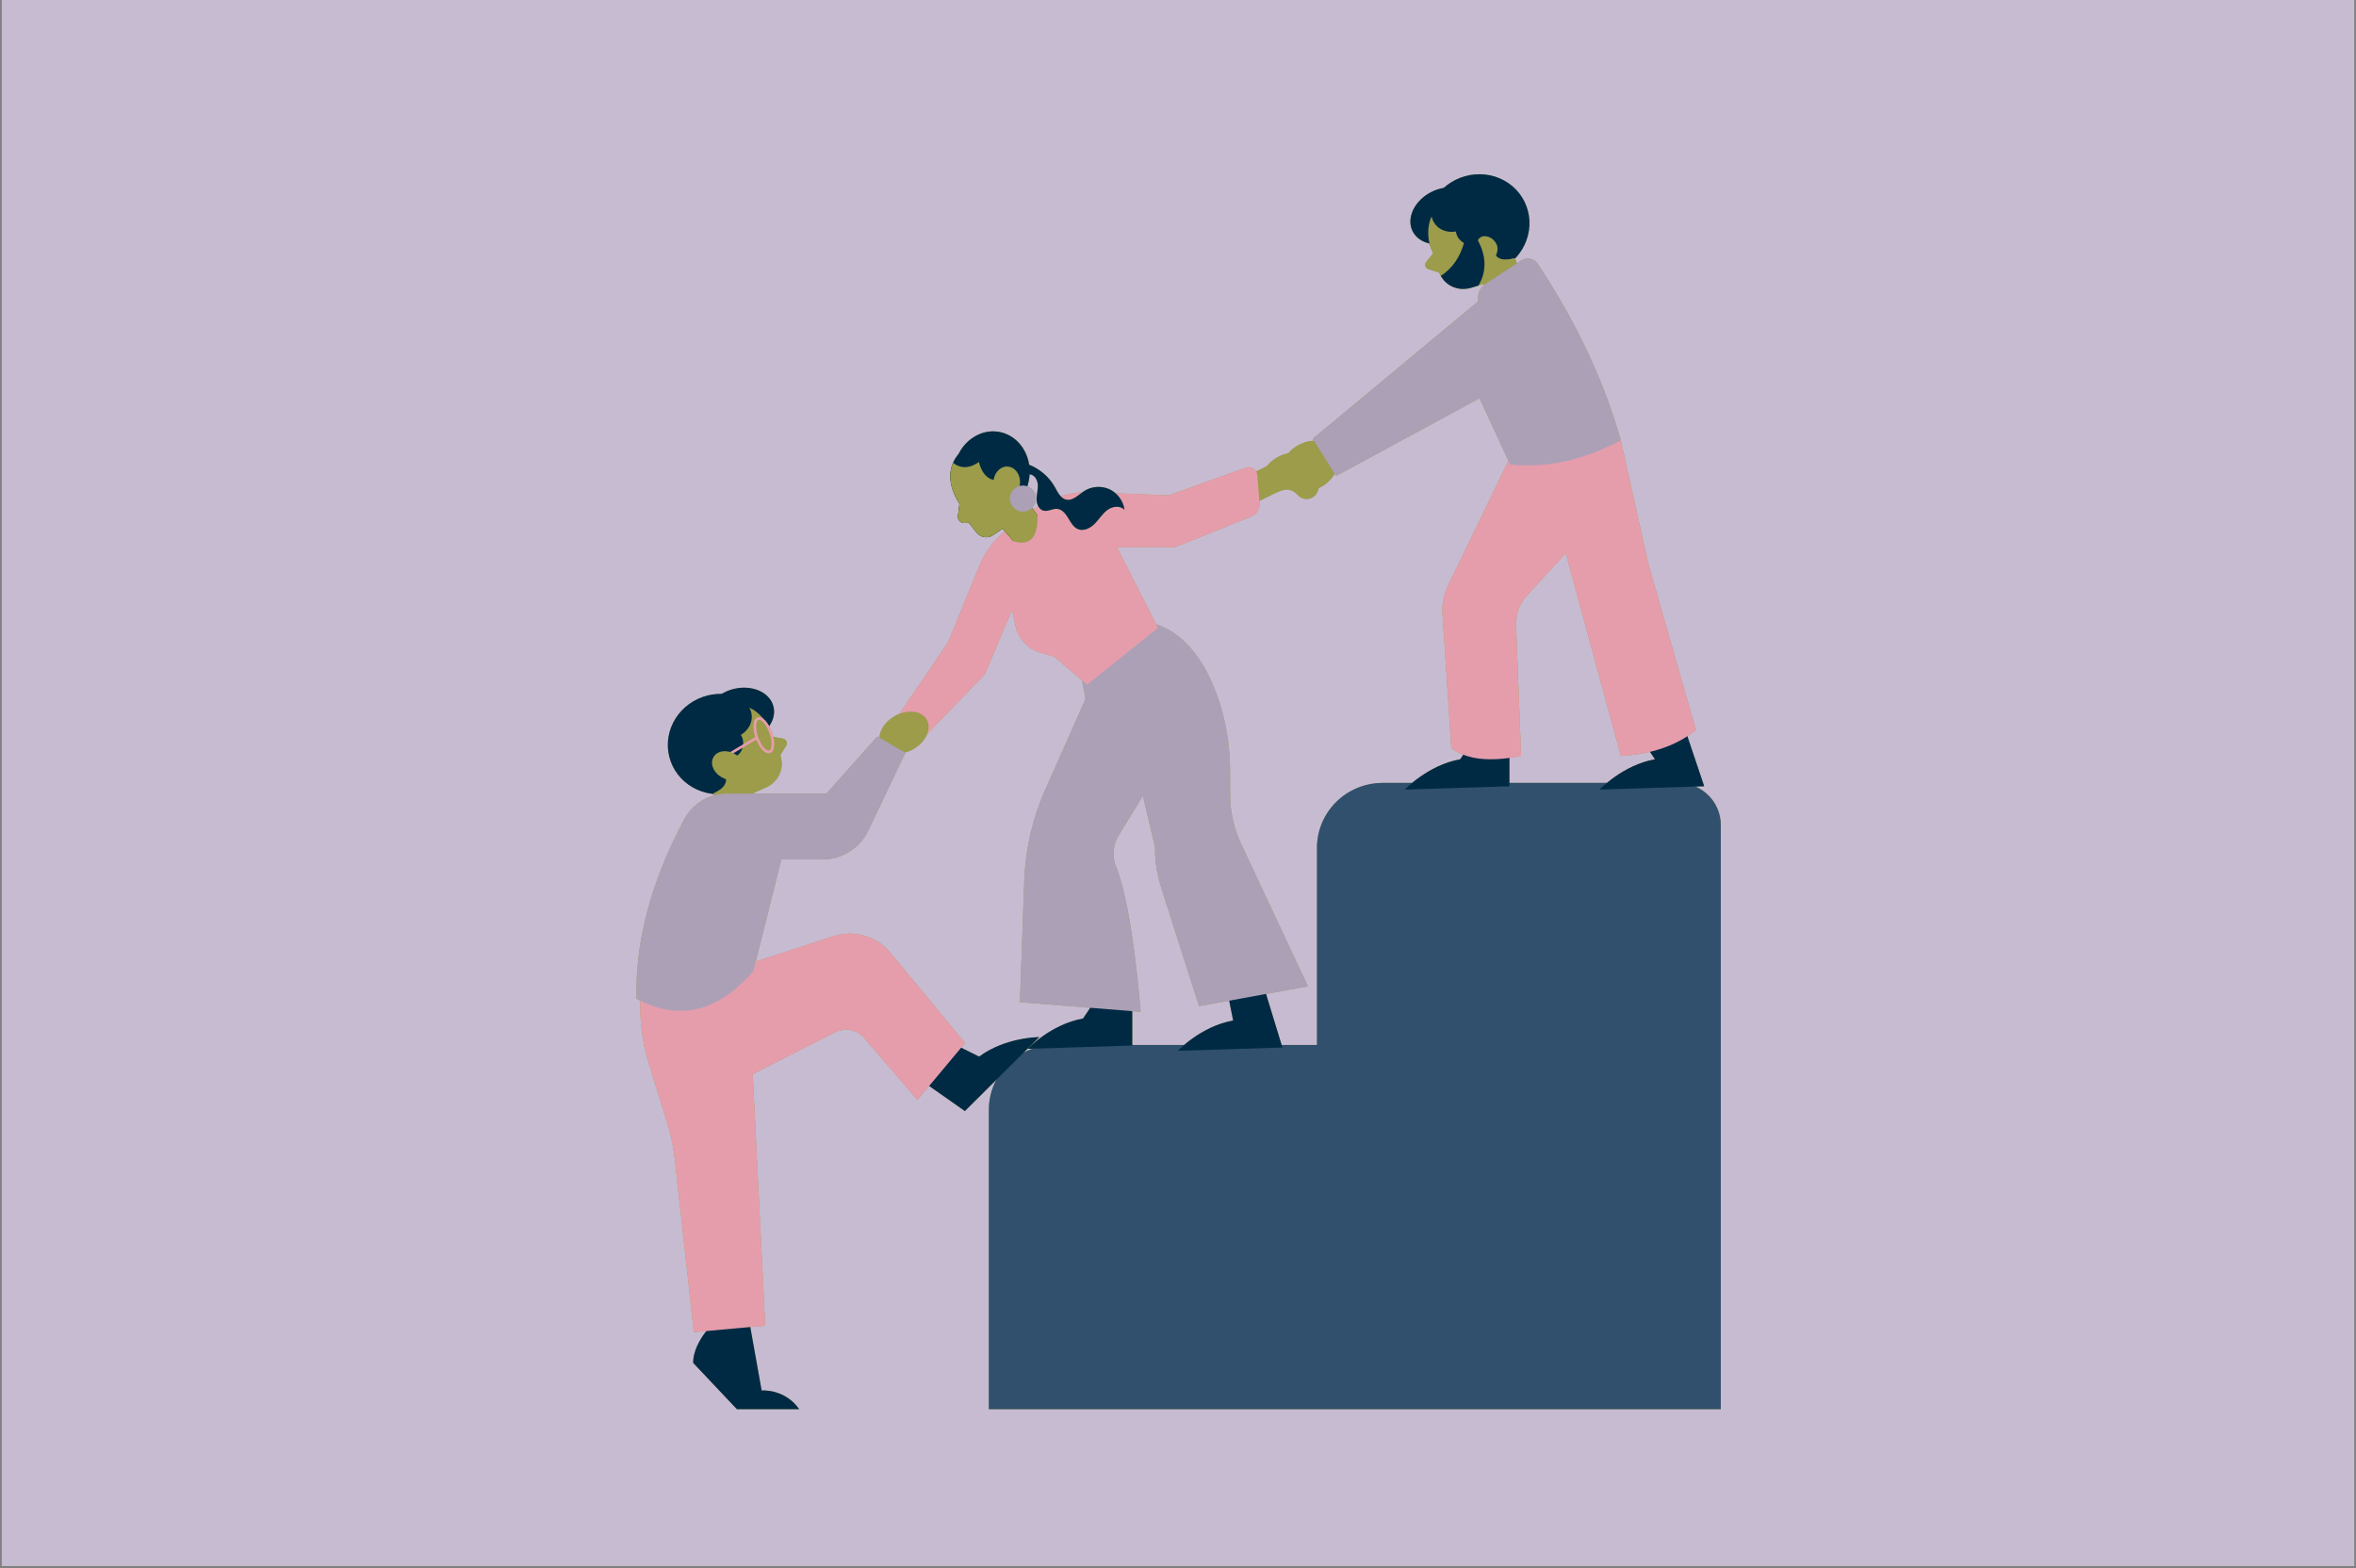 <svg xmlns="http://www.w3.org/2000/svg" xmlns:xlink="http://www.w3.org/1999/xlink" width="640" viewBox="0 0 480 319.5" height="426" preserveAspectRatio="xMidYMid meet"><rect x="0" y="0" width="480" height="319.5" fill="#808080" stroke="none"/><defs><filter x="0%" y="0%" width="100%" height="100%" id="5a35c763b3"></filter><filter x="0%" y="0%" width="100%" height="100%" id="e12a4acf41"></filter><clipPath id="87980a86c7"><path d="M 0.375 0 L 479.625 0 L 479.625 319 L 0.375 319 Z M 0.375 0 " clip-rule="nonzero"></path></clipPath><clipPath id="84923d01b9"><path d="M 129.336 35 L 350.988 35 L 350.988 287.25 L 129.336 287.25 Z M 129.336 35 " clip-rule="nonzero"></path></clipPath><clipPath id="8ec20ea05b"><path d="M 201 159 L 350.988 159 L 350.988 287.25 L 201 287.25 Z M 201 159 " clip-rule="nonzero"></path></clipPath><clipPath id="4639f3d15f"><path d="M 141 268 L 163 268 L 163 287.25 L 141 287.25 Z M 141 268 " clip-rule="nonzero"></path></clipPath><clipPath id="3e096382b1"><path d="M 0.691 0.223 L 16.984 0.223 L 16.984 15.801 L 0.691 15.801 Z M 0.691 0.223 " clip-rule="nonzero"></path></clipPath><image x="0" y="0" width="18" id="b5ca20d08d" height="16" preserveAspectRatio="xMidYMid meet"></image><mask id="48718be0fe"><g filter="url(#5a35c763b3)"><g transform="matrix(1, 0, 0, 1, 0, 0)"><image x="0" y="0" width="18" height="16" preserveAspectRatio="xMidYMid meet"></image></g></g></mask><clipPath id="6320532e06"><path d="M 2 2 L 15 2 L 15 14 L 2 14 Z M 2 2 " clip-rule="nonzero"></path></clipPath><clipPath id="532e439565"><path d="M 0.859 6.496 L 11.555 0.32 L 16.926 9.621 L 6.23 15.797 Z M 0.859 6.496 " clip-rule="nonzero"></path></clipPath><clipPath id="d1480f2762"><rect x="0" width="17" y="0" height="16"></rect></clipPath><clipPath id="6fefa9aad0"><path d="M 0.691 0.223 L 16.984 0.223 L 16.984 15.801 L 0.691 15.801 Z M 0.691 0.223 " clip-rule="nonzero"></path></clipPath><clipPath id="ce2ab8b7d1"><path d="M 1 0.223 L 16.984 0.223 L 16.984 15.801 L 1 15.801 Z M 1 0.223 " clip-rule="nonzero"></path></clipPath><clipPath id="7ea6842786"><path d="M 0.859 6.496 L 11.555 0.32 L 16.926 9.621 L 6.23 15.797 Z M 0.859 6.496 " clip-rule="nonzero"></path></clipPath><clipPath id="028b8cd828"><path d="M 1.164 6.398 L 11.242 0.582 L 16.434 9.574 L 6.355 15.395 Z M 1.164 6.398 " clip-rule="nonzero"></path></clipPath><image x="0" y="0" width="65" id="373fab3a9d" height="63" preserveAspectRatio="xMidYMid meet"></image><mask id="ccfafb5575"><g filter="url(#5a35c763b3)"><g filter="url(#e12a4acf41)" transform="matrix(0.24, 0, 0, 0.24, 0.93, 0.463)"><image x="0" y="0" width="65" height="63" preserveAspectRatio="xMidYMid meet"></image></g></g></mask><image x="0" y="0" width="65" id="50cbc9ed12" height="63" preserveAspectRatio="xMidYMid meet"></image><clipPath id="453029ca26"><rect x="0" width="17" y="0" height="16"></rect></clipPath><clipPath id="dfd42cd59e"><rect x="0" width="17" y="0" height="16"></rect></clipPath><mask id="258a09b8e2"><g filter="url(#5a35c763b3)"><g><g clip-path="url(#dfd42cd59e)"><g clip-path="url(#6fefa9aad0)"><g><g clip-path="url(#453029ca26)"><g clip-path="url(#ce2ab8b7d1)"><g clip-path="url(#7ea6842786)"><g clip-path="url(#028b8cd828)"><g mask="url(#ccfafb5575)"><g transform="matrix(0.24, 0, 0, 0.24, 0.93, 0.463)"><image x="0" y="0" width="65" height="63" preserveAspectRatio="xMidYMid meet"></image></g></g></g></g></g></g></g></g></g></g></g></mask><clipPath id="fe5508a1e7"><path d="M 2 2 L 15 2 L 15 14 L 2 14 Z M 2 2 " clip-rule="nonzero"></path></clipPath><clipPath id="39234e0f69"><path d="M 0.859 6.496 L 11.555 0.32 L 16.926 9.621 L 6.23 15.797 Z M 0.859 6.496 " clip-rule="nonzero"></path></clipPath><clipPath id="917cf5117b"><rect x="0" width="17" y="0" height="16"></rect></clipPath><clipPath id="39691f0855"><rect x="0" width="17" y="0" height="16"></rect></clipPath><clipPath id="23ea706b9b"><path d="M 0.25 0.352 L 24.453 0.352 L 24.453 44.684 L 0.25 44.684 Z M 0.25 0.352 " clip-rule="nonzero"></path></clipPath><image x="0" y="0" width="26" id="bd8210ffa9" height="45" preserveAspectRatio="xMidYMid meet"></image><mask id="c375413044"><g filter="url(#5a35c763b3)"><g><image x="0" y="0" width="26" height="45" preserveAspectRatio="xMidYMid meet"></image></g></g></mask><clipPath id="ef727e2ed0"><path d="M 0.281 0.445 L 24.441 0.445 L 24.441 44.473 L 0.281 44.473 Z M 0.281 0.445 " clip-rule="nonzero"></path></clipPath><clipPath id="2fdb1a5e2c"><rect x="0" width="25" y="0" height="45"></rect></clipPath><clipPath id="8dd02b7e02"><path d="M 0.25 0.352 L 24.453 0.352 L 24.453 44.684 L 0.25 44.684 Z M 0.25 0.352 " clip-rule="nonzero"></path></clipPath><clipPath id="32d40f0f69"><path d="M 0.441 1 L 24 1 L 24 44 L 0.441 44 Z M 0.441 1 " clip-rule="nonzero"></path></clipPath><image x="0" y="0" width="100" id="3b96fde7f0" height="183" preserveAspectRatio="xMidYMid meet"></image><mask id="cc7bc3f218"><g filter="url(#5a35c763b3)"><g filter="url(#e12a4acf41)" transform="matrix(0.24, 0, 0, 0.24, 0.25, 0.592)"><image x="0" y="0" width="100" height="183" preserveAspectRatio="xMidYMid meet"></image></g></g></mask><image x="0" y="0" width="100" id="01c055e80c" height="183" preserveAspectRatio="xMidYMid meet"></image><clipPath id="28308bf3a0"><rect x="0" width="25" y="0" height="45"></rect></clipPath><clipPath id="18c9cf645d"><rect x="0" width="25" y="0" height="45"></rect></clipPath><mask id="8b6edc7ecb"><g filter="url(#5a35c763b3)"><g transform="matrix(1, 0, 0, 1, -0, 0)"><g clip-path="url(#18c9cf645d)"><g clip-path="url(#8dd02b7e02)"><g transform="matrix(1, 0, 0, 1, -0, 0)"><g clip-path="url(#28308bf3a0)"><g clip-path="url(#32d40f0f69)"><g mask="url(#cc7bc3f218)"><g transform="matrix(0.24, 0, 0, 0.24, 0.25, 0.592)"><image x="0" y="0" width="100" height="183" preserveAspectRatio="xMidYMid meet"></image></g></g></g></g></g></g></g></g></g></mask><clipPath id="6fe25d3f4c"><path d="M 0.281 0.445 L 24.441 0.445 L 24.441 44.473 L 0.281 44.473 Z M 0.281 0.445 " clip-rule="nonzero"></path></clipPath><clipPath id="0f0a60a773"><rect x="0" width="25" y="0" height="45"></rect></clipPath><clipPath id="877402825e"><rect x="0" width="25" y="0" height="45"></rect></clipPath><clipPath id="5ec7f98838"><path d="M 0.195 0.098 L 26.316 0.098 L 26.316 65.277 L 0.195 65.277 Z M 0.195 0.098 " clip-rule="nonzero"></path></clipPath><image x="0" y="0" width="28" id="d642b6fbf0" height="66" preserveAspectRatio="xMidYMid meet"></image><mask id="144f3e2709"><g filter="url(#5a35c763b3)"><g transform="matrix(1, 0, 0, 1, 0, 0)"><image x="0" y="0" width="28" height="66" preserveAspectRatio="xMidYMid meet"></image></g></g></mask><clipPath id="1cf0ccc6b7"><path d="M 0.422 0.262 L 26 0.262 L 26 65 L 0.422 65 Z M 0.422 0.262 " clip-rule="nonzero"></path></clipPath><clipPath id="2569d0659d"><rect x="0" width="27" y="0" height="66"></rect></clipPath><clipPath id="c4236ab942"><path d="M 0.195 0.098 L 26.316 0.098 L 26.316 65.277 L 0.195 65.277 Z M 0.195 0.098 " clip-rule="nonzero"></path></clipPath><clipPath id="3e7714e291"><path d="M 1 1 L 26 1 L 26 64.707 L 1 64.707 Z M 1 1 " clip-rule="nonzero"></path></clipPath><image x="0" y="0" width="106" id="b5c42a24a1" height="268" preserveAspectRatio="xMidYMid meet"></image><mask id="a1f8bc7e81"><g filter="url(#5a35c763b3)"><g filter="url(#e12a4acf41)" transform="matrix(0.24, 0, 0, 0.24, 0.676, 0.578)"><image x="0" y="0" width="106" height="268" preserveAspectRatio="xMidYMid meet"></image></g></g></mask><image x="0" y="0" width="106" id="4e7b6af7b7" height="268" preserveAspectRatio="xMidYMid meet"></image><clipPath id="1933a24a6d"><rect x="0" width="27" y="0" height="66"></rect></clipPath><clipPath id="73311e8f8a"><rect x="0" width="27" y="0" height="66"></rect></clipPath><mask id="14d07ddbb6"><g filter="url(#5a35c763b3)"><g><g clip-path="url(#73311e8f8a)"><g clip-path="url(#c4236ab942)"><g><g clip-path="url(#1933a24a6d)"><g clip-path="url(#3e7714e291)"><g mask="url(#a1f8bc7e81)"><g transform="matrix(0.24, 0, 0, 0.24, 0.676, 0.578)"><image x="0" y="0" width="106" height="268" preserveAspectRatio="xMidYMid meet"></image></g></g></g></g></g></g></g></g></g></mask><clipPath id="70dae73f07"><path d="M 0.422 0.262 L 26 0.262 L 26 65 L 0.422 65 Z M 0.422 0.262 " clip-rule="nonzero"></path></clipPath><clipPath id="2e16133a93"><rect x="0" width="27" y="0" height="66"></rect></clipPath><clipPath id="f5934a02eb"><rect x="0" width="27" y="0" height="66"></rect></clipPath><clipPath id="59e53b44f2"><path d="M 0.41 0.773 L 26.289 0.773 L 26.289 63.316 L 0.41 63.316 Z M 0.41 0.773 " clip-rule="nonzero"></path></clipPath><image x="0" y="0" width="28" id="1cc6fb86d1" height="64" preserveAspectRatio="xMidYMid meet"></image><mask id="750f096298"><g filter="url(#5a35c763b3)"><g transform="matrix(1, 0, 0, 1, 0, 0)"><image x="0" y="0" width="28" height="64" preserveAspectRatio="xMidYMid meet"></image></g></g></mask><clipPath id="24c15d32dd"><path d="M 0.516 1 L 26 1 L 26 63.238 L 0.516 63.238 Z M 0.516 1 " clip-rule="nonzero"></path></clipPath><clipPath id="a994865616"><rect x="0" width="27" y="0" height="64"></rect></clipPath><clipPath id="5a4ad96021"><path d="M 0.41 0.773 L 26.289 0.773 L 26.289 63.316 L 0.41 63.316 Z M 0.41 0.773 " clip-rule="nonzero"></path></clipPath><clipPath id="dd2e448d41"><path d="M 1 1.07 L 25.844 1.07 L 25.844 63 L 1 63 Z M 1 1.07 " clip-rule="nonzero"></path></clipPath><image x="0" y="0" width="106" id="258dae405b" height="260" preserveAspectRatio="xMidYMid meet"></image><mask id="f3d8529ebb"><g filter="url(#5a35c763b3)"><g filter="url(#e12a4acf41)" transform="matrix(0.24, 0, 0, 0.24, 0.651, 1.015)"><image x="0" y="0" width="106" height="260" preserveAspectRatio="xMidYMid meet"></image></g></g></mask><image x="0" y="0" width="106" id="030684ec04" height="260" preserveAspectRatio="xMidYMid meet"></image><clipPath id="1a1a4c79f0"><rect x="0" width="27" y="0" height="64"></rect></clipPath><clipPath id="01afbb0827"><rect x="0" width="27" y="0" height="64"></rect></clipPath><mask id="c7c677d570"><g filter="url(#5a35c763b3)"><g><g clip-path="url(#01afbb0827)"><g clip-path="url(#5a4ad96021)"><g><g clip-path="url(#1a1a4c79f0)"><g clip-path="url(#dd2e448d41)"><g mask="url(#f3d8529ebb)"><g transform="matrix(0.24, 0, 0, 0.24, 0.651, 1.015)"><image x="0" y="0" width="106" height="260" preserveAspectRatio="xMidYMid meet"></image></g></g></g></g></g></g></g></g></g></mask><clipPath id="108633ea9d"><path d="M 0.516 1 L 26 1 L 26 63.238 L 0.516 63.238 Z M 0.516 1 " clip-rule="nonzero"></path></clipPath><clipPath id="2f54d583de"><rect x="0" width="27" y="0" height="64"></rect></clipPath><clipPath id="6b521f83c7"><rect x="0" width="27" y="0" height="64"></rect></clipPath><clipPath id="cffed18b07"><path d="M 0.344 0.566 L 12.324 0.566 L 12.324 22.133 L 0.344 22.133 Z M 0.344 0.566 " clip-rule="nonzero"></path></clipPath><image x="0" y="0" width="14" id="b6681090b6" height="23" preserveAspectRatio="xMidYMid meet"></image><mask id="9f129fc894"><g filter="url(#5a35c763b3)"><g><image x="0" y="0" width="14" height="23" preserveAspectRatio="xMidYMid meet"></image></g></g></mask><clipPath id="411b4da3cf"><path d="M 0.477 0.617 L 12 0.617 L 12 22 L 0.477 22 Z M 0.477 0.617 " clip-rule="nonzero"></path></clipPath><clipPath id="4696a939db"><rect x="0" width="13" y="0" height="23"></rect></clipPath><clipPath id="38827493b1"><path d="M 0.344 0.566 L 12.324 0.566 L 12.324 22.133 L 0.344 22.133 Z M 0.344 0.566 " clip-rule="nonzero"></path></clipPath><clipPath id="03b8175f9f"><path d="M 0.531 1 L 11.773 1 L 11.773 21.629 L 0.531 21.629 Z M 0.531 1 " clip-rule="nonzero"></path></clipPath><image x="0" y="0" width="48" id="45783e6863" height="88" preserveAspectRatio="xMidYMid meet"></image><mask id="dab5a131bf"><g filter="url(#5a35c763b3)"><g filter="url(#e12a4acf41)" transform="matrix(0.24, 0, 0, 0.24, 0.344, 0.565)"><image x="0" y="0" width="48" height="88" preserveAspectRatio="xMidYMid meet"></image></g></g></mask><image x="0" y="0" width="48" id="3525c51a50" height="88" preserveAspectRatio="xMidYMid meet"></image><clipPath id="447fe38089"><rect x="0" width="13" y="0" height="23"></rect></clipPath><clipPath id="ca62c6bf67"><rect x="0" width="13" y="0" height="23"></rect></clipPath><mask id="5e097f2e38"><g filter="url(#5a35c763b3)"><g transform="matrix(1, 0, 0, 1, 0, 0)"><g clip-path="url(#ca62c6bf67)"><g clip-path="url(#38827493b1)"><g transform="matrix(1, 0, 0, 1, 0, 0)"><g clip-path="url(#447fe38089)"><g clip-path="url(#03b8175f9f)"><g mask="url(#dab5a131bf)"><g transform="matrix(0.24, 0, 0, 0.24, 0.344, 0.565)"><image x="0" y="0" width="48" height="88" preserveAspectRatio="xMidYMid meet"></image></g></g></g></g></g></g></g></g></g></mask><clipPath id="b78ed58fbd"><path d="M 0.477 0.617 L 12 0.617 L 12 22 L 0.477 22 Z M 0.477 0.617 " clip-rule="nonzero"></path></clipPath><clipPath id="fe5191c91d"><rect x="0" width="13" y="0" height="23"></rect></clipPath><clipPath id="16ac274081"><rect x="0" width="13" y="0" height="23"></rect></clipPath><clipPath id="45c3652851"><path d="M 129.336 150 L 185 150 L 185 206 L 129.336 206 Z M 129.336 150 " clip-rule="nonzero"></path></clipPath><clipPath id="e4bfaa1e25"><path d="M 0.266 0.926 L 12.246 0.926 L 12.246 24.41 L 0.266 24.41 Z M 0.266 0.926 " clip-rule="nonzero"></path></clipPath><image x="0" y="0" width="14" id="e97413aa71" height="25" preserveAspectRatio="xMidYMid meet"></image><mask id="6c2e946b22"><g filter="url(#5a35c763b3)"><g><image x="0" y="0" width="14" height="25" preserveAspectRatio="xMidYMid meet"></image></g></g></mask><clipPath id="2ac96bad41"><path d="M 0.379 1.098 L 12.191 1.098 L 12.191 24 L 0.379 24 Z M 0.379 1.098 " clip-rule="nonzero"></path></clipPath><clipPath id="e6971d14fe"><rect x="0" width="13" y="0" height="25"></rect></clipPath><clipPath id="d228889666"><path d="M 0.266 0.926 L 12.246 0.926 L 12.246 24.41 L 0.266 24.41 Z M 0.266 0.926 " clip-rule="nonzero"></path></clipPath><clipPath id="bfbb63872f"><path d="M 1 1.117 L 12 1.117 L 12 23.867 L 1 23.867 Z M 1 1.117 " clip-rule="nonzero"></path></clipPath><image x="0" y="0" width="49" id="85d776b138" height="96" preserveAspectRatio="xMidYMid meet"></image><mask id="8a1539d675"><g filter="url(#5a35c763b3)"><g filter="url(#e12a4acf41)" transform="matrix(0.24, 0, 0, 0.24, 0.505, 0.926)"><image x="0" y="0" width="49" height="96" preserveAspectRatio="xMidYMid meet"></image></g></g></mask><image x="0" y="0" width="49" id="f14ae59506" height="96" preserveAspectRatio="xMidYMid meet"></image><clipPath id="2efb879ab0"><rect x="0" width="13" y="0" height="25"></rect></clipPath><clipPath id="63f902131b"><rect x="0" width="13" y="0" height="25"></rect></clipPath><mask id="5230db51b6"><g filter="url(#5a35c763b3)"><g transform="matrix(1, 0, 0, 1, -0, 0)"><g clip-path="url(#63f902131b)"><g clip-path="url(#d228889666)"><g transform="matrix(1, 0, 0, 1, -0, 0)"><g clip-path="url(#2efb879ab0)"><g clip-path="url(#bfbb63872f)"><g mask="url(#8a1539d675)"><g transform="matrix(0.24, 0, 0, 0.24, 0.505, 0.926)"><image x="0" y="0" width="49" height="96" preserveAspectRatio="xMidYMid meet"></image></g></g></g></g></g></g></g></g></g></mask><clipPath id="e0071da7d9"><path d="M 0.379 1.098 L 12.191 1.098 L 12.191 24 L 0.379 24 Z M 0.379 1.098 " clip-rule="nonzero"></path></clipPath><clipPath id="6be6a6eeeb"><rect x="0" width="13" y="0" height="25"></rect></clipPath><clipPath id="7b36a80cc9"><rect x="0" width="13" y="0" height="25"></rect></clipPath><clipPath id="746945e304"><path d="M 0.254 0.023 L 43.867 0.023 L 43.867 34.527 L 0.254 34.527 Z M 0.254 0.023 " clip-rule="nonzero"></path></clipPath><image x="0" y="0" width="45" id="32f9be3c4d" height="35" preserveAspectRatio="xMidYMid meet"></image><mask id="8f3a880c69"><g filter="url(#5a35c763b3)"><g transform="matrix(1, 0, 0, 1, 0, 0)"><image x="0" y="0" width="45" height="35" preserveAspectRatio="xMidYMid meet"></image></g></g></mask><clipPath id="d70428264b"><path d="M 0.285 0.129 L 43.777 0.129 L 43.777 34.492 L 0.285 34.492 Z M 0.285 0.129 " clip-rule="nonzero"></path></clipPath><clipPath id="e1fa33cddc"><rect x="0" width="44" y="0" height="35"></rect></clipPath><clipPath id="30ee24e655"><path d="M 0.254 0.023 L 43.867 0.023 L 43.867 34.527 L 0.254 34.527 Z M 0.254 0.023 " clip-rule="nonzero"></path></clipPath><clipPath id="d506f2f8eb"><path d="M 0.359 0.227 L 43.617 0.227 L 43.617 34 L 0.359 34 Z M 0.359 0.227 " clip-rule="nonzero"></path></clipPath><image x="0" y="0" width="181" id="b4c40daeea" height="143" preserveAspectRatio="xMidYMid meet"></image><mask id="e804cd5bf8"><g filter="url(#5a35c763b3)"><g filter="url(#e12a4acf41)" transform="matrix(0.24, 0, 0, 0.24, 0.256, 0.023)"><image x="0" y="0" width="181" height="143" preserveAspectRatio="xMidYMid meet"></image></g></g></mask><image x="0" y="0" width="181" id="d3a2f91bc3" height="143" preserveAspectRatio="xMidYMid meet"></image><clipPath id="46c1066c67"><rect x="0" width="44" y="0" height="35"></rect></clipPath><clipPath id="c415175ece"><rect x="0" width="44" y="0" height="35"></rect></clipPath><mask id="11aa4fcb6d"><g filter="url(#5a35c763b3)"><g><g clip-path="url(#c415175ece)"><g clip-path="url(#30ee24e655)"><g><g clip-path="url(#46c1066c67)"><g clip-path="url(#d506f2f8eb)"><g mask="url(#e804cd5bf8)"><g transform="matrix(0.24, 0, 0, 0.24, 0.256, 0.023)"><image x="0" y="0" width="181" height="143" preserveAspectRatio="xMidYMid meet"></image></g></g></g></g></g></g></g></g></g></mask><clipPath id="01d228a12f"><path d="M 0.285 0.129 L 43.777 0.129 L 43.777 34.492 L 0.285 34.492 Z M 0.285 0.129 " clip-rule="nonzero"></path></clipPath><clipPath id="6efe91226a"><rect x="0" width="44" y="0" height="35"></rect></clipPath><clipPath id="2f7a0d2d12"><rect x="0" width="44" y="0" height="35"></rect></clipPath></defs><g clip-path="url(#87980a86c7)"><path fill="#ffffff" d="M 0.375 0 L 479.625 0 L 479.625 319 L 0.375 319 Z M 0.375 0 " fill-opacity="1" fill-rule="nonzero"></path><path fill="#c7bbd2" d="M 0.375 0 L 479.625 0 L 479.625 319 L 0.375 319 Z M 0.375 0 " fill-opacity="1" fill-rule="nonzero"></path></g><g clip-path="url(#84923d01b9)"><path fill="#9c9c4b" d="M 345.434 160.266 L 347.207 160.207 L 343.777 150.004 C 344.375 149.613 344.957 149.191 345.516 148.738 L 335.801 114.773 L 330.215 89.73 C 326.562 76.828 320.746 65.062 313.477 54.055 C 312.848 52.715 311.176 52.246 309.941 53.062 L 309.086 53.625 L 308.629 52.711 C 311.617 49.617 312.535 44.977 310.566 41.043 C 308.043 36.004 301.758 34.039 296.527 36.656 C 295.637 37.102 294.844 37.656 294.137 38.285 C 293.309 38.422 292.465 38.688 291.645 39.098 C 288.176 40.836 286.453 44.426 287.797 47.113 C 288.449 48.418 289.703 49.266 291.215 49.602 C 291.227 49.625 291.238 49.648 291.246 49.672 C 291.25 49.684 291.254 49.699 291.254 49.715 C 291.387 50.219 291.559 50.727 291.777 51.211 C 291.832 51.352 291.902 51.492 291.973 51.621 L 290.594 53.336 C 290.164 53.867 290.367 54.629 290.984 54.832 L 292.238 55.23 L 293.148 55.527 L 293.531 56.219 C 293.727 56.57 293.953 56.891 294.215 57.18 C 295.551 58.66 297.668 59.25 299.719 58.637 L 301.207 58.191 L 302.281 57.863 L 302.285 57.863 L 302.379 58.051 C 301.68 58.621 301.227 59.449 301.145 60.359 L 301.035 61.5 L 267.457 89.402 L 267.707 89.801 C 266.613 89.84 265.457 90.16 264.375 90.785 C 263.621 91.219 262.98 91.758 262.461 92.359 C 261.684 92.508 260.898 92.793 260.148 93.227 C 259.309 93.711 258.609 94.324 258.066 95.008 L 255.922 96.078 C 255.5 95.375 254.621 95.012 253.781 95.312 L 238.129 100.93 L 227.258 100.488 C 226.891 100.172 226.488 99.902 226.051 99.699 C 224.824 99.125 223.383 99.062 222.098 99.48 C 221.668 99.621 221.254 99.812 220.875 100.062 C 220.754 100.141 220.633 100.227 220.512 100.312 C 219.008 100.402 217.52 100.664 216.086 101.102 C 215.602 100.57 215.246 99.848 214.895 99.215 C 213.969 97.574 212.57 96.223 210.93 95.305 C 210.523 95.074 210.105 94.867 209.672 94.695 C 209.633 94.445 209.586 94.199 209.527 93.957 C 209.5 93.848 209.465 93.742 209.438 93.637 C 209.258 92.992 209.008 92.359 208.676 91.762 C 206.469 87.805 201.703 86.699 198.027 89.297 C 197.824 89.441 197.641 89.602 197.453 89.762 C 197.094 90.066 196.75 90.395 196.449 90.754 C 196 91.281 195.617 91.863 195.305 92.48 C 195.098 92.723 194.898 92.996 194.707 93.293 C 194.691 93.32 194.676 93.348 194.66 93.371 C 194.586 93.488 194.52 93.602 194.453 93.727 C 194.41 93.801 194.371 93.883 194.332 93.961 C 194.293 94.039 194.254 94.113 194.219 94.191 C 194.203 94.23 194.184 94.262 194.168 94.297 C 194.055 94.562 193.953 94.848 193.871 95.145 C 193.859 95.176 193.852 95.211 193.844 95.246 C 193.805 95.387 193.773 95.527 193.742 95.676 C 193.734 95.719 193.727 95.766 193.719 95.809 C 193.684 95.992 193.656 96.18 193.641 96.371 C 193.641 96.375 193.641 96.379 193.641 96.383 C 193.621 96.566 193.613 96.762 193.613 96.957 C 193.609 97.012 193.613 97.066 193.613 97.121 C 193.613 97.281 193.621 97.449 193.633 97.617 C 193.637 97.664 193.641 97.711 193.645 97.762 C 193.664 97.977 193.695 98.195 193.734 98.418 C 193.742 98.457 193.75 98.5 193.758 98.543 C 193.793 98.727 193.836 98.914 193.887 99.109 C 193.902 99.176 193.922 99.246 193.941 99.316 C 193.996 99.512 194.059 99.707 194.129 99.906 C 194.145 99.957 194.16 100.004 194.176 100.055 C 194.262 100.293 194.363 100.539 194.473 100.785 C 194.508 100.867 194.551 100.949 194.586 101.031 C 194.672 101.211 194.758 101.391 194.855 101.574 C 194.906 101.672 194.957 101.77 195.012 101.867 C 195.129 102.082 195.254 102.301 195.391 102.523 C 195.422 102.574 195.445 102.621 195.477 102.668 L 195.164 105.121 C 195.062 105.914 195.719 106.617 196.512 106.57 L 197.383 106.508 L 198.934 108.477 L 198.938 108.48 C 199.754 109.523 201.203 109.773 202.277 109.055 L 204.258 107.738 L 204.699 108.246 C 202.602 110.012 200.902 112.23 199.738 114.734 L 193.141 130.887 L 183.246 145.449 C 182.914 145.582 182.586 145.738 182.262 145.926 C 180.391 147.004 179.246 148.734 179.184 150.309 L 178.75 150.055 L 168.371 161.707 L 153.629 161.703 L 153.59 161.555 L 156.043 160.465 C 158.375 159.426 159.66 157.02 159.164 154.605 L 159.004 153.832 L 159.504 153.012 L 160.191 151.895 C 160.531 151.344 160.188 150.625 159.516 150.5 L 157.543 150.133 C 157.473 149.828 157.391 149.523 157.281 149.211 C 157.117 148.742 156.926 148.316 156.715 147.934 C 157.566 146.727 157.926 145.32 157.586 143.961 C 156.855 141.043 153.211 139.441 149.445 140.383 C 148.559 140.605 147.742 140.953 147.023 141.391 C 146.082 141.371 145.117 141.469 144.152 141.711 C 138.477 143.129 134.984 148.711 136.352 154.18 C 137.422 158.445 141.141 161.371 145.422 161.773 L 145.492 162.059 C 142.93 162.766 140.715 164.477 139.434 166.883 C 132.762 179.379 129.379 191.598 129.68 203.492 C 129.941 203.633 130.207 203.77 130.469 203.898 C 130.328 208.242 130.902 212.59 132.199 216.758 L 135.969 228.953 C 136.707 231.352 137.223 233.809 137.496 236.293 L 141.359 271.434 L 143.918 271.199 C 140.949 274.973 141.234 277.707 141.234 277.707 L 150.137 287.133 L 162.824 287.133 C 159.906 282.93 155.172 283.316 155.172 283.316 L 152.859 270.387 L 155.898 270.109 L 153.359 218.855 L 170.152 210.34 C 172.16 209.316 174.605 209.801 176.078 211.508 L 186.926 224.105 L 189.301 221.27 L 196.578 226.383 L 202.996 220.004 C 202.016 221.84 201.461 223.934 201.461 226.152 L 201.461 287.133 L 350.586 287.133 L 350.586 168.098 C 350.586 164.602 348.465 161.602 345.434 160.266 Z M 336.152 153.188 L 337.172 154.707 C 332.801 155.488 329.273 157.949 327.387 159.52 L 307.523 159.52 L 307.523 154.434 C 308.289 154.324 309.082 154.191 309.902 154.027 L 308.879 127.473 C 308.793 125.199 309.605 122.98 311.141 121.305 L 319 112.719 L 330.215 154.027 C 332.289 153.906 334.27 153.629 336.152 153.188 Z M 236.062 178.984 C 236.219 179.68 236.406 180.355 236.625 181.035 L 244.289 205.012 L 250.43 203.891 L 251.234 207.934 C 246.711 208.738 243.082 211.355 241.25 212.91 L 230.68 212.91 L 230.68 206.027 L 232.387 206.164 C 232.387 206.164 230.773 184.812 227.445 176.781 C 226.559 174.645 226.684 172.223 227.898 170.242 L 232.844 162.164 L 235.293 172.465 C 235.293 174.66 235.547 176.852 236.062 178.984 Z M 210.52 103.84 L 210.258 103.48 C 210.582 103.168 210.836 102.773 210.969 102.309 C 211.352 100.957 210.605 99.559 209.297 99.09 C 209.309 99.062 209.316 99.035 209.324 99.008 C 209.344 98.949 209.359 98.895 209.379 98.84 C 209.422 98.695 209.457 98.551 209.496 98.406 C 209.504 98.371 209.512 98.336 209.523 98.301 C 209.562 98.121 209.602 97.941 209.633 97.762 C 209.633 97.758 209.633 97.754 209.637 97.75 C 209.703 97.363 209.746 96.977 209.766 96.59 L 209.805 96.652 C 209.926 96.66 210.043 96.684 210.156 96.723 C 210.926 96.992 211.398 97.926 211.449 98.781 C 211.465 99.047 211.449 99.309 211.426 99.57 C 211.355 100.281 211.191 100.992 211.191 101.707 C 211.191 101.953 211.223 102.207 211.277 102.453 C 211.336 102.699 211.422 102.938 211.539 103.152 C 211.191 103.371 210.855 103.602 210.52 103.84 Z M 199.484 215.285 L 195.816 213.473 L 196.617 212.512 L 181.395 194.109 C 178.598 190.719 174.008 189.395 169.832 190.75 L 156.422 195.121 L 156.414 195.121 L 153.977 195.918 L 159.191 175.117 L 167.602 175.121 C 171.559 175.121 175.164 172.848 176.871 169.277 L 184.457 153.395 L 184.344 153.332 C 184.938 153.176 185.535 152.938 186.117 152.602 C 187.453 151.832 188.418 150.727 188.883 149.582 L 200.695 137.34 L 206.184 124.273 L 206.906 127.57 C 207.477 130.195 209.445 132.281 212.027 133.016 L 214.754 133.785 L 220.441 138.605 L 221.156 142.418 L 217.082 151.598 L 212.93 160.941 C 210.344 166.77 208.902 173.031 208.676 179.406 L 207.793 204.199 L 222.129 205.344 L 220.645 207.527 C 214.066 208.703 209.371 213.703 209.371 213.703 L 210.387 213.672 C 209.758 213.891 209.148 214.156 208.566 214.461 L 211.734 211.312 C 211.68 211.312 204.848 211.32 199.484 215.285 Z M 268.312 172.762 L 268.312 212.91 L 261.109 212.91 L 257.938 202.523 L 266.473 200.965 L 252.855 171.918 C 251.383 168.77 250.617 165.336 250.617 161.852 L 250.617 157.332 C 250.617 151.945 249.758 146.578 247.902 141.523 C 245.754 135.656 241.992 129.316 235.535 127.188 L 227.586 111.52 C 227.586 111.52 238.906 111.418 239.133 111.52 C 239.312 111.59 250.508 107.047 254.965 105.223 C 256.039 104.785 256.703 103.711 256.617 102.551 L 256.578 102.07 L 259.199 100.766 C 260.637 100.137 262.52 98.816 264.41 100.875 C 265.098 101.621 266.223 101.887 267.156 101.48 C 267.988 101.121 268.449 100.375 268.664 99.48 C 268.852 99.391 269.039 99.293 269.223 99.188 C 270.418 98.5 271.332 97.547 271.91 96.508 L 272.207 96.984 L 301.422 81.148 L 307.316 93.887 L 306.121 96.355 L 295.027 119.285 C 294.141 121.133 293.742 123.172 293.883 125.215 L 295.695 152.438 C 296.422 152.992 297.223 153.438 298.121 153.777 L 297.488 154.707 C 293.121 155.488 289.59 157.949 287.707 159.52 L 281.719 159.52 C 274.316 159.52 268.312 165.445 268.312 172.762 Z M 268.312 172.762 " fill-opacity="1" fill-rule="nonzero"></path></g><path fill="#002a44" d="M 300.367 40.828 C 300.527 41.148 300.645 41.484 300.723 41.84 C 300.797 42.191 300.832 42.559 300.82 42.93 C 300.812 43.305 300.758 43.684 300.664 44.062 C 300.566 44.445 300.43 44.82 300.25 45.191 C 300.07 45.566 299.855 45.926 299.602 46.277 C 299.348 46.625 299.059 46.957 298.738 47.27 C 298.418 47.582 298.074 47.871 297.699 48.137 C 297.324 48.402 296.934 48.637 296.52 48.844 C 296.109 49.051 295.684 49.223 295.246 49.363 C 294.812 49.504 294.371 49.609 293.93 49.676 C 293.488 49.742 293.051 49.773 292.617 49.77 C 292.188 49.762 291.766 49.719 291.363 49.641 C 290.957 49.559 290.574 49.445 290.211 49.293 C 289.848 49.141 289.516 48.957 289.211 48.742 C 288.902 48.523 288.633 48.277 288.395 48.004 C 288.156 47.73 287.957 47.434 287.797 47.117 C 287.637 46.797 287.52 46.457 287.445 46.105 C 287.367 45.75 287.332 45.387 287.344 45.012 C 287.355 44.637 287.406 44.258 287.504 43.879 C 287.598 43.5 287.738 43.121 287.914 42.75 C 288.094 42.379 288.309 42.016 288.566 41.668 C 288.82 41.316 289.105 40.988 289.426 40.672 C 289.746 40.359 290.094 40.07 290.465 39.805 C 290.84 39.543 291.234 39.305 291.645 39.102 C 292.059 38.895 292.48 38.719 292.918 38.578 C 293.355 38.441 293.793 38.336 294.234 38.266 C 294.68 38.199 295.117 38.168 295.547 38.176 C 295.98 38.18 296.398 38.223 296.805 38.305 C 297.207 38.383 297.594 38.5 297.953 38.652 C 298.316 38.801 298.652 38.984 298.957 39.203 C 299.262 39.418 299.535 39.664 299.77 39.938 C 300.008 40.211 300.207 40.508 300.367 40.828 Z M 300.367 40.828 " fill-opacity="1" fill-rule="nonzero"></path><path fill="#002a44" d="M 310.566 41.043 C 310.867 41.641 311.102 42.266 311.273 42.914 C 311.449 43.562 311.555 44.223 311.594 44.895 C 311.629 45.566 311.602 46.238 311.504 46.91 C 311.41 47.582 311.246 48.238 311.02 48.883 C 310.793 49.527 310.5 50.145 310.152 50.734 C 309.801 51.328 309.395 51.883 308.934 52.398 C 308.477 52.914 307.969 53.383 307.418 53.805 C 306.867 54.23 306.277 54.594 305.656 54.906 C 305.035 55.219 304.391 55.469 303.719 55.656 C 303.051 55.844 302.371 55.969 301.684 56.027 C 300.992 56.086 300.309 56.074 299.625 56.004 C 298.941 55.93 298.273 55.789 297.621 55.586 C 296.969 55.383 296.344 55.117 295.75 54.793 C 295.156 54.469 294.602 54.086 294.086 53.652 C 293.57 53.219 293.105 52.738 292.691 52.211 C 292.273 51.684 291.918 51.121 291.617 50.523 C 291.316 49.922 291.082 49.301 290.91 48.652 C 290.734 48.004 290.629 47.344 290.59 46.668 C 290.555 45.996 290.582 45.324 290.68 44.652 C 290.773 43.984 290.938 43.324 291.164 42.684 C 291.391 42.039 291.684 41.422 292.031 40.828 C 292.383 40.238 292.789 39.684 293.25 39.168 C 293.707 38.648 294.215 38.18 294.766 37.758 C 295.316 37.336 295.906 36.969 296.527 36.656 C 297.148 36.348 297.793 36.098 298.465 35.91 C 299.133 35.719 299.812 35.598 300.5 35.539 C 301.191 35.48 301.875 35.488 302.559 35.562 C 303.242 35.637 303.91 35.773 304.562 35.977 C 305.215 36.184 305.84 36.445 306.434 36.773 C 307.027 37.098 307.582 37.477 308.098 37.91 C 308.613 38.344 309.078 38.828 309.492 39.352 C 309.91 39.879 310.266 40.441 310.566 41.043 Z M 310.566 41.043 " fill-opacity="1" fill-rule="nonzero"></path><path fill="#9c9c4b" d="M 308.574 52.602 L 310.078 55.605 C 310.051 59.102 308.262 61.738 305.246 63.777 L 300.766 54.824 L 305.305 52.555 C 306.074 53.062 307.234 52.977 308.574 52.602 Z M 308.574 52.602 " fill-opacity="1" fill-rule="nonzero"></path><path fill="#9c9c4b" d="M 308.578 52.605 L 307.043 54.086 L 303.48 57.504 L 302.289 57.863 L 302.281 57.863 L 301.207 58.191 L 299.719 58.637 C 297.668 59.25 295.551 58.66 294.215 57.18 C 293.953 56.891 293.727 56.57 293.531 56.219 L 293.148 55.527 L 292.238 55.23 L 290.984 54.832 C 290.367 54.629 290.164 53.867 290.594 53.336 L 291.973 51.621 C 291.902 51.492 291.832 51.352 291.777 51.211 C 291.559 50.727 291.387 50.219 291.254 49.715 C 291.246 49.684 291.238 49.652 291.234 49.613 C 290.75 47.594 290.984 45.516 291.676 44.098 C 292.168 46.426 294.41 47.562 296.617 47.168 C 296.672 47.664 296.867 48.117 297.129 48.508 C 297.434 48.934 297.832 49.285 298.27 49.52 C 299.195 50.043 300.27 50.074 300.871 49.324 C 300.934 49.184 301.004 49.059 301.082 48.949 C 301.562 48.18 302.18 48.047 302.844 48.148 C 303.512 48.273 304.113 48.641 304.523 49.168 C 305.125 49.918 305.344 50.805 304.773 52.043 C 304.922 52.262 305.094 52.426 305.305 52.559 C 306.074 53.062 307.238 52.98 308.578 52.605 Z M 308.578 52.605 " fill-opacity="1" fill-rule="nonzero"></path><g clip-path="url(#8ec20ea05b)"><path fill="#30506d" d="M 268.312 172.762 L 268.312 212.91 L 214.867 212.91 C 207.461 212.91 201.461 218.84 201.461 226.152 L 201.461 287.133 L 350.586 287.133 L 350.586 168.098 C 350.586 163.359 346.695 159.52 341.898 159.52 L 281.719 159.52 C 274.316 159.52 268.312 165.445 268.312 172.762 Z M 268.312 172.762 " fill-opacity="1" fill-rule="nonzero"></path></g><g clip-path="url(#4639f3d15f)"><path fill="#002a44" d="M 152.484 268.281 L 155.172 283.316 C 155.172 283.316 159.906 282.93 162.824 287.133 L 150.137 287.133 L 141.234 277.707 C 141.234 277.707 140.867 274.32 145.055 269.875 Z M 152.484 268.281 " fill-opacity="1" fill-rule="nonzero"></path></g><path fill="#002a44" d="M 211.734 211.312 L 196.578 226.383 L 189.301 221.27 L 187.605 220.078 L 191.508 211.336 L 195.816 213.473 L 199.484 215.285 C 204.848 211.32 211.68 211.312 211.734 211.312 Z M 211.734 211.312 " fill-opacity="1" fill-rule="nonzero"></path><path fill="#e59dac" d="M 196.617 212.512 L 195.816 213.473 L 189.301 221.27 L 186.926 224.105 L 176.078 211.508 C 174.605 209.801 172.16 209.316 170.152 210.34 L 153.359 218.855 L 155.898 270.109 L 141.359 271.434 L 137.496 236.293 C 137.223 233.809 136.707 231.352 135.969 228.953 L 132.199 216.758 C 130.531 211.383 130.039 205.711 130.766 200.133 L 131.621 193.516 L 149.426 197.398 L 153.461 196.086 L 156.414 195.121 L 156.422 195.121 L 169.832 190.75 C 174.008 189.395 178.598 190.719 181.395 194.109 Z M 196.617 212.512 " fill-opacity="1" fill-rule="nonzero"></path><path fill="#002a44" d="M 230.68 204.582 L 230.68 213.031 L 209.371 213.703 C 209.371 213.703 214.066 208.703 220.645 207.527 L 223.383 203.5 Z M 230.68 204.582 " fill-opacity="1" fill-rule="nonzero"></path><path fill="#002a44" d="M 256.625 198.219 L 261.27 213.434 L 239.961 214.105 C 239.961 214.105 244.656 209.105 251.234 207.934 L 249.301 198.219 Z M 256.625 198.219 " fill-opacity="1" fill-rule="nonzero"></path><path fill="#aca0b6" d="M 266.473 200.965 L 244.289 205.012 L 236.625 181.035 C 236.406 180.355 236.219 179.68 236.062 178.984 C 235.547 176.852 235.293 174.66 235.293 172.465 L 232.844 162.164 L 227.898 170.242 C 226.684 172.223 226.559 174.645 227.445 176.781 C 230.773 184.812 232.387 206.164 232.387 206.164 L 207.793 204.199 L 208.676 179.406 C 208.902 173.031 210.344 166.77 212.93 160.941 L 217.082 151.598 L 221.156 142.418 L 220.027 136.406 L 232.891 126.578 C 240.996 127.664 245.477 134.895 247.902 141.523 C 249.758 146.578 250.617 151.945 250.617 157.332 L 250.617 161.852 C 250.617 165.336 251.383 168.77 252.855 171.918 Z M 266.473 200.965 " fill-opacity="1" fill-rule="nonzero"></path><path fill="#9c9c4b" d="M 272.086 91.934 C 272.242 92.211 272.367 92.504 272.457 92.812 C 272.543 93.121 272.598 93.441 272.609 93.773 C 272.625 94.105 272.602 94.441 272.543 94.781 C 272.48 95.125 272.383 95.461 272.25 95.801 C 272.117 96.137 271.953 96.465 271.754 96.785 C 271.551 97.105 271.32 97.41 271.062 97.699 C 270.801 97.992 270.52 98.262 270.207 98.512 C 269.898 98.762 269.57 98.988 269.223 99.188 C 268.879 99.387 268.52 99.559 268.145 99.703 C 267.773 99.844 267.398 99.957 267.016 100.035 C 266.637 100.113 266.254 100.16 265.879 100.176 C 265.5 100.188 265.133 100.168 264.777 100.113 C 264.418 100.062 264.078 99.977 263.75 99.859 C 263.426 99.738 263.125 99.594 262.844 99.414 C 262.562 99.234 262.312 99.031 262.086 98.801 C 261.863 98.566 261.672 98.312 261.512 98.039 C 261.355 97.762 261.23 97.469 261.141 97.16 C 261.055 96.852 261 96.531 260.988 96.199 C 260.973 95.867 260.996 95.531 261.055 95.191 C 261.117 94.852 261.215 94.512 261.348 94.176 C 261.48 93.836 261.645 93.508 261.844 93.188 C 262.047 92.871 262.277 92.562 262.535 92.273 C 262.797 91.984 263.078 91.711 263.391 91.461 C 263.699 91.211 264.027 90.984 264.375 90.785 C 264.719 90.586 265.078 90.414 265.453 90.27 C 265.824 90.129 266.199 90.016 266.582 89.938 C 266.961 89.859 267.344 89.812 267.719 89.797 C 268.098 89.785 268.465 89.805 268.82 89.859 C 269.18 89.91 269.52 89.996 269.848 90.117 C 270.172 90.234 270.473 90.383 270.754 90.559 C 271.035 90.738 271.285 90.941 271.512 91.176 C 271.734 91.406 271.926 91.66 272.086 91.934 Z M 272.086 91.934 " fill-opacity="1" fill-rule="nonzero"></path><g transform="matrix(1, 0, 0, 1, 258, 87)"><g clip-path="url(#39691f0855)"><g clip-path="url(#3e096382b1)"><g mask="url(#48718be0fe)"><g><g clip-path="url(#d1480f2762)"><g clip-path="url(#6320532e06)"><g clip-path="url(#532e439565)"><path fill="#002a44" d="M 14.086 4.934 C 14.242 5.211 14.367 5.504 14.457 5.812 C 14.543 6.121 14.598 6.441 14.609 6.773 C 14.625 7.105 14.602 7.441 14.543 7.781 C 14.48 8.125 14.383 8.461 14.25 8.801 C 14.117 9.137 13.953 9.465 13.754 9.785 C 13.551 10.105 13.32 10.41 13.062 10.699 C 12.801 10.992 12.52 11.262 12.207 11.512 C 11.898 11.762 11.57 11.988 11.223 12.188 C 10.879 12.387 10.52 12.559 10.145 12.703 C 9.773 12.844 9.398 12.957 9.016 13.035 C 8.637 13.113 8.254 13.16 7.879 13.176 C 7.5 13.188 7.133 13.168 6.777 13.113 C 6.418 13.062 6.078 12.977 5.75 12.859 C 5.426 12.738 5.125 12.594 4.844 12.414 C 4.562 12.234 4.312 12.031 4.086 11.801 C 3.863 11.566 3.672 11.312 3.512 11.039 C 3.355 10.762 3.23 10.469 3.141 10.16 C 3.055 9.852 3 9.531 2.988 9.199 C 2.973 8.867 2.996 8.531 3.055 8.191 C 3.117 7.852 3.215 7.512 3.348 7.176 C 3.48 6.836 3.645 6.508 3.844 6.188 C 4.047 5.871 4.277 5.562 4.535 5.273 C 4.797 4.984 5.078 4.711 5.391 4.461 C 5.699 4.211 6.027 3.984 6.375 3.785 C 6.719 3.586 7.078 3.414 7.453 3.27 C 7.824 3.129 8.199 3.016 8.582 2.938 C 8.961 2.859 9.344 2.812 9.719 2.797 C 10.098 2.785 10.465 2.805 10.82 2.859 C 11.18 2.91 11.52 2.996 11.848 3.117 C 12.172 3.234 12.473 3.383 12.754 3.559 C 13.035 3.738 13.285 3.941 13.512 4.176 C 13.734 4.406 13.926 4.66 14.086 4.934 Z M 14.086 4.934 " fill-opacity="1" fill-rule="nonzero"></path></g></g></g></g></g><g mask="url(#258a09b8e2)"><g><g clip-path="url(#917cf5117b)"><g clip-path="url(#fe5508a1e7)"><g clip-path="url(#39234e0f69)"><path fill="#002a44" d="M 14.086 4.934 C 14.242 5.211 14.367 5.504 14.457 5.812 C 14.543 6.121 14.598 6.441 14.609 6.773 C 14.625 7.105 14.602 7.441 14.543 7.781 C 14.48 8.125 14.383 8.461 14.25 8.801 C 14.117 9.137 13.953 9.465 13.754 9.785 C 13.551 10.105 13.32 10.41 13.062 10.699 C 12.801 10.992 12.52 11.262 12.207 11.512 C 11.898 11.762 11.57 11.988 11.223 12.188 C 10.879 12.387 10.52 12.559 10.145 12.703 C 9.773 12.844 9.398 12.957 9.016 13.035 C 8.637 13.113 8.254 13.16 7.879 13.176 C 7.5 13.188 7.133 13.168 6.777 13.113 C 6.418 13.062 6.078 12.977 5.75 12.859 C 5.426 12.738 5.125 12.594 4.844 12.414 C 4.562 12.234 4.312 12.031 4.086 11.801 C 3.863 11.566 3.672 11.312 3.512 11.039 C 3.355 10.762 3.23 10.469 3.141 10.16 C 3.055 9.852 3 9.531 2.988 9.199 C 2.973 8.867 2.996 8.531 3.055 8.191 C 3.117 7.852 3.215 7.512 3.348 7.176 C 3.48 6.836 3.645 6.508 3.844 6.188 C 4.047 5.871 4.277 5.562 4.535 5.273 C 4.797 4.984 5.078 4.711 5.391 4.461 C 5.699 4.211 6.027 3.984 6.375 3.785 C 6.719 3.586 7.078 3.414 7.453 3.27 C 7.824 3.129 8.199 3.016 8.582 2.938 C 8.961 2.859 9.344 2.812 9.719 2.797 C 10.098 2.785 10.465 2.805 10.82 2.859 C 11.18 2.91 11.52 2.996 11.848 3.117 C 12.172 3.234 12.473 3.383 12.754 3.559 C 13.035 3.738 13.285 3.941 13.512 4.176 C 13.734 4.406 13.926 4.66 14.086 4.934 Z M 14.086 4.934 " fill-opacity="1" fill-rule="nonzero"></path></g></g></g></g></g></g></g></g><path fill="#9c9c4b" d="M 267.859 94.375 C 266.52 92.055 263.066 91.539 260.148 93.227 C 259.309 93.711 258.609 94.324 258.066 95.008 L 251.137 98.461 L 253.664 103.527 L 259.199 100.766 C 260.637 100.137 262.52 98.816 264.41 100.875 C 265.098 101.621 266.223 101.887 267.156 101.48 C 269.543 100.445 268.945 96.262 267.859 94.375 Z M 267.859 94.375 " fill-opacity="1" fill-rule="nonzero"></path><path fill="#e59dac" d="M 256.617 102.551 C 256.703 103.711 256.039 104.785 254.965 105.223 C 250.508 107.047 239.312 111.59 239.133 111.52 C 238.906 111.418 227.586 111.52 227.586 111.52 L 235.922 127.949 L 221.484 139.488 L 214.754 133.785 L 212.027 133.016 C 209.445 132.281 207.477 130.195 206.906 127.57 L 206.184 124.273 L 200.695 137.34 L 187.273 151.254 L 182.441 146.637 L 193.141 130.887 L 199.738 114.734 C 201 112.023 202.879 109.641 205.223 107.809 C 205.355 107.684 205.496 107.574 205.637 107.473 L 210.188 104.078 C 213.699 101.453 218.008 100.117 222.387 100.289 L 238.129 100.93 L 253.781 95.312 C 254.895 94.914 256.078 95.684 256.172 96.863 Z M 256.617 102.551 " fill-opacity="1" fill-rule="nonzero"></path><g transform="matrix(1, 0, 0, 1, 182, 107)"><g clip-path="url(#877402825e)"><g clip-path="url(#23ea706b9b)"><g mask="url(#c375413044)"><g transform="matrix(1, 0, 0, 1, -0, 0)"><g clip-path="url(#2fdb1a5e2c)"><g clip-path="url(#ef727e2ed0)"><path fill="#002a44" d="M 24.184 17.273 L 18.695 30.34 L 5.273 44.254 L 0.441 39.637 L 11.141 23.887 L 17.738 7.734 C 19 5.023 20.879 2.641 23.223 0.809 Z M 24.184 17.273 " fill-opacity="1" fill-rule="nonzero"></path></g></g></g></g><g mask="url(#8b6edc7ecb)"><g transform="matrix(1, 0, 0, 1, -0, 0)"><g clip-path="url(#0f0a60a773)"><g clip-path="url(#6fe25d3f4c)"><path fill="#002a44" d="M 24.184 17.273 L 18.695 30.34 L 5.273 44.254 L 0.441 39.637 L 11.141 23.887 L 17.738 7.734 C 19 5.023 20.879 2.641 23.223 0.809 Z M 24.184 17.273 " fill-opacity="1" fill-rule="nonzero"></path></g></g></g></g></g></g></g><path fill="#002a44" d="M 307.523 151.762 L 307.523 160.207 L 286.215 160.879 C 286.215 160.879 290.914 155.883 297.488 154.707 L 298.121 153.777 L 300.23 150.68 Z M 307.523 151.762 " fill-opacity="1" fill-rule="nonzero"></path><path fill="#002a44" d="M 342.883 147.34 L 347.207 160.207 L 325.895 160.879 C 325.895 160.879 330.59 155.883 337.172 154.707 L 334.469 150.676 Z M 342.883 147.34 " fill-opacity="1" fill-rule="nonzero"></path><path fill="#e59dac" d="M 345.516 148.738 C 341.379 152.098 336.168 153.68 330.215 154.027 L 319 112.719 L 311.141 121.305 C 309.605 122.98 308.793 125.199 308.879 127.473 L 309.902 154.027 C 309.082 154.191 308.289 154.324 307.523 154.434 C 303.777 154.941 300.613 154.762 298.121 153.777 C 297.223 153.438 296.422 152.992 295.695 152.438 L 293.883 125.215 C 293.742 123.172 294.141 121.133 295.027 119.285 L 306.121 96.355 L 308.902 90.605 L 330.215 89.73 L 335.801 114.773 Z M 345.516 148.738 " fill-opacity="1" fill-rule="nonzero"></path><g transform="matrix(1, 0, 0, 1, 293, 90)"><g clip-path="url(#f5934a02eb)"><g clip-path="url(#5ec7f98838)"><g mask="url(#144f3e2709)"><g><g clip-path="url(#2569d0659d)"><g clip-path="url(#1cf0ccc6b7)"><path fill="#002a44" d="M 18.141 31.305 C 16.605 32.98 15.793 35.199 15.879 37.473 L 16.902 64.027 C 16.082 64.191 15.289 64.324 14.523 64.434 C 10.777 64.941 7.613 64.762 5.121 63.777 C 4.223 63.438 3.422 62.992 2.695 62.438 L 0.883 35.215 C 0.742 33.172 1.141 31.133 2.027 29.285 L 13.121 6.355 L 15.902 0.605 L 26 22.719 Z M 18.141 31.305 " fill-opacity="1" fill-rule="nonzero"></path></g></g></g></g><g mask="url(#14d07ddbb6)"><g><g clip-path="url(#2e16133a93)"><g clip-path="url(#70dae73f07)"><path fill="#002a44" d="M 18.141 31.305 C 16.605 32.98 15.793 35.199 15.879 37.473 L 16.902 64.027 C 16.082 64.191 15.289 64.324 14.523 64.434 C 10.777 64.941 7.613 64.762 5.121 63.777 C 4.223 63.438 3.422 62.992 2.695 62.438 L 0.883 35.215 C 0.742 33.172 1.141 31.133 2.027 29.285 L 13.121 6.355 L 15.902 0.605 L 26 22.719 Z M 18.141 31.305 " fill-opacity="1" fill-rule="nonzero"></path></g></g></g></g></g></g></g><path fill="#9c9c4b" d="M 229.098 103.906 C 228.285 102.938 226.676 103.141 225.645 103.891 C 224.625 104.629 223.953 105.77 223.074 106.672 C 222.188 107.574 220.863 108.285 219.676 107.832 C 218.719 107.465 218.172 106.477 217.652 105.59 C 217.129 104.707 216.406 103.773 215.383 103.688 C 214.441 103.602 213.516 104.281 212.602 104.047 C 211.652 103.805 211.191 102.691 211.191 101.707 C 211.191 100.727 211.504 99.762 211.449 98.777 C 211.395 97.805 210.785 96.723 209.805 96.652 L 209.766 96.59 C 209.695 98.039 209.281 99.48 208.582 100.742 L 208.418 101.023 L 208.52 101.117 L 211.379 105.004 L 206.461 110.262 L 204.258 107.738 L 202.277 109.055 C 201.203 109.773 199.754 109.523 198.938 108.48 L 197.387 106.508 L 196.512 106.57 C 195.719 106.617 195.062 105.914 195.164 105.121 L 195.477 102.668 C 193.184 99.004 193.332 96.238 194.168 94.297 C 194.48 93.582 194.891 92.973 195.305 92.484 C 195.945 91.23 196.855 90.121 198.031 89.297 C 201.703 86.703 206.469 87.809 208.676 91.766 C 209.191 92.688 209.516 93.676 209.672 94.695 C 211.855 95.562 213.738 97.164 214.895 99.215 C 215.477 100.258 216.055 101.551 217.223 101.801 C 218.586 102.098 219.707 100.82 220.879 100.062 C 222.387 99.074 224.414 98.934 226.051 99.699 C 227.695 100.461 228.887 102.113 229.098 103.906 Z M 229.098 103.906 " fill-opacity="1" fill-rule="nonzero"></path><path fill="#002a44" d="M 226.055 99.699 C 224.418 98.938 222.391 99.078 220.875 100.062 C 219.707 100.82 218.586 102.102 217.227 101.805 C 216.051 101.551 215.48 100.262 214.891 99.215 C 213.738 97.168 211.852 95.562 209.672 94.695 C 209.516 93.68 209.191 92.684 208.676 91.762 C 206.469 87.805 201.703 86.699 198.027 89.297 C 196.855 90.125 195.941 91.23 195.305 92.48 C 193.773 94.293 192.336 97.648 195.477 102.672 L 195.168 105.121 C 195.066 105.914 195.723 106.621 196.508 106.566 L 197.383 106.508 L 198.934 108.477 C 199.754 109.52 201.207 109.77 202.273 109.059 L 204.254 107.734 L 206.465 110.262 L 211.379 105.008 L 208.52 101.117 L 208.418 101.023 C 209.223 99.688 209.688 98.148 209.766 96.586 L 209.805 96.648 C 210.785 96.723 211.391 97.805 211.449 98.781 C 211.504 99.762 211.191 100.73 211.191 101.711 C 211.191 102.691 211.652 103.805 212.602 104.047 C 213.516 104.277 214.445 103.602 215.383 103.684 C 216.41 103.773 217.129 104.707 217.652 105.59 C 218.176 106.477 218.715 107.465 219.676 107.832 C 220.859 108.285 222.184 107.578 223.07 106.672 C 223.957 105.766 224.621 104.633 225.648 103.887 C 226.672 103.141 228.281 102.938 229.102 103.906 C 228.883 102.109 227.691 100.465 226.055 99.699 Z M 226.055 99.699 " fill-opacity="1" fill-rule="nonzero"></path><path fill="#9c9c4b" d="M 211.379 105.004 C 211.465 109.883 209.617 111.262 206.461 110.262 L 204.258 107.738 L 202.277 109.055 C 201.203 109.773 199.754 109.523 198.938 108.48 L 197.387 106.508 L 196.512 106.57 C 195.719 106.617 195.062 105.914 195.164 105.121 L 195.477 102.668 C 193.184 99.004 193.332 96.238 194.168 94.297 C 195.234 95.156 197.012 95.832 199.441 94.137 C 199.441 94.137 200.547 99.66 205.105 97.172 L 208.582 100.742 L 208.418 101.023 L 208.52 101.117 Z M 211.379 105.004 " fill-opacity="1" fill-rule="nonzero"></path><path fill="#9c9c4b" d="M 207.82 98.281 C 207.793 100.062 206.555 101.508 205.055 101.508 C 203.559 101.508 202.367 100.062 202.398 98.281 C 202.426 96.5 203.664 95.055 205.164 95.055 C 206.66 95.055 207.852 96.5 207.82 98.281 Z M 207.82 98.281 " fill-opacity="1" fill-rule="nonzero"></path><path fill="#aca0b6" d="M 211.07 101.586 C 211.07 101.938 211 102.277 210.867 102.602 C 210.73 102.926 210.539 103.215 210.289 103.465 C 210.043 103.711 209.754 103.906 209.43 104.039 C 209.102 104.176 208.766 104.242 208.41 104.242 C 208.059 104.242 207.719 104.176 207.395 104.039 C 207.07 103.906 206.781 103.711 206.531 103.465 C 206.285 103.215 206.094 102.926 205.957 102.602 C 205.82 102.277 205.754 101.938 205.754 101.586 C 205.754 101.23 205.82 100.895 205.957 100.566 C 206.094 100.242 206.285 99.953 206.531 99.707 C 206.781 99.457 207.07 99.266 207.395 99.129 C 207.719 98.996 208.059 98.926 208.41 98.926 C 208.766 98.926 209.102 98.996 209.43 99.129 C 209.754 99.266 210.043 99.457 210.289 99.707 C 210.539 99.953 210.73 100.242 210.867 100.566 C 211 100.895 211.07 101.23 211.07 101.586 Z M 211.07 101.586 " fill-opacity="1" fill-rule="nonzero"></path><path fill="#aca0b6" d="M 267.457 89.402 L 272.207 96.984 L 301.422 81.148 L 307.66 94.629 C 314.594 95.387 322.043 94.035 330.215 89.73 C 326.562 76.828 320.746 65.062 313.477 54.055 C 312.848 52.715 311.176 52.246 309.941 53.062 L 302.656 57.844 C 301.797 58.41 301.238 59.336 301.145 60.359 L 301.035 61.5 Z M 267.457 89.402 " fill-opacity="1" fill-rule="nonzero"></path><g transform="matrix(1, 0, 0, 1, 207, 143)"><g clip-path="url(#6b521f83c7)"><g clip-path="url(#59e53b44f2)"><g mask="url(#750f096298)"><g><g clip-path="url(#a994865616)"><g clip-path="url(#24c15d32dd)"><path fill="#002a44" d="M 17.461 1.07 L 25.844 19.164 L 20.898 27.242 C 19.684 29.223 19.559 31.645 20.445 33.781 C 23.773 41.812 25.387 63.164 25.387 63.164 L 0.793 61.199 L 1.676 36.406 C 1.902 30.031 3.344 23.77 5.93 17.941 L 10.082 8.598 Z M 17.461 1.07 " fill-opacity="1" fill-rule="nonzero"></path></g></g></g></g><g mask="url(#c7c677d570)"><g><g clip-path="url(#2f54d583de)"><g clip-path="url(#108633ea9d)"><path fill="#002a44" d="M 17.461 1.07 L 25.844 19.164 L 20.898 27.242 C 19.684 29.223 19.559 31.645 20.445 33.781 C 23.773 41.812 25.387 63.164 25.387 63.164 L 0.793 61.199 L 1.676 36.406 C 1.902 30.031 3.344 23.77 5.93 17.941 L 10.082 8.598 Z M 17.461 1.07 " fill-opacity="1" fill-rule="nonzero"></path></g></g></g></g></g></g></g><path fill="#aca0b6" d="M 235.293 172.465 L 236.062 178.984 C 235.547 176.852 235.293 174.66 235.293 172.465 Z M 235.293 172.465 " fill-opacity="1" fill-rule="nonzero"></path><g transform="matrix(1, 0, 0, 1, 301, 73)"><g clip-path="url(#16ac274081)"><g clip-path="url(#cffed18b07)"><g mask="url(#9f129fc894)"><g transform="matrix(1, 0, 0, 1, 0, 0)"><g clip-path="url(#4696a939db)"><g clip-path="url(#411b4da3cf)"><path fill="#002a44" d="M 0.531 8.129 L 11.773 0.672 L 6.66 21.629 Z M 0.531 8.129 " fill-opacity="1" fill-rule="nonzero"></path></g></g></g></g><g mask="url(#5e097f2e38)"><g transform="matrix(1, 0, 0, 1, 0, 0)"><g clip-path="url(#fe5191c91d)"><g clip-path="url(#b78ed58fbd)"><path fill="#002a44" d="M 0.531 8.129 L 11.773 0.672 L 6.66 21.629 Z M 0.531 8.129 " fill-opacity="1" fill-rule="nonzero"></path></g></g></g></g></g></g></g><path fill="#002a44" d="M 157.586 143.961 C 157.672 144.309 157.715 144.664 157.715 145.027 C 157.711 145.387 157.664 145.75 157.574 146.113 C 157.484 146.477 157.348 146.836 157.172 147.184 C 156.996 147.535 156.781 147.875 156.523 148.199 C 156.27 148.523 155.98 148.828 155.656 149.113 C 155.332 149.398 154.98 149.66 154.602 149.898 C 154.219 150.133 153.82 150.34 153.398 150.52 C 152.977 150.695 152.539 150.84 152.094 150.953 C 151.645 151.066 151.191 151.141 150.738 151.184 C 150.281 151.227 149.828 151.234 149.383 151.203 C 148.938 151.176 148.504 151.109 148.082 151.012 C 147.66 150.91 147.262 150.777 146.883 150.613 C 146.508 150.445 146.156 150.25 145.836 150.023 C 145.516 149.797 145.23 149.543 144.977 149.266 C 144.727 148.988 144.516 148.691 144.344 148.371 C 144.168 148.055 144.039 147.723 143.953 147.375 C 143.867 147.027 143.824 146.672 143.824 146.312 C 143.828 145.949 143.875 145.586 143.965 145.223 C 144.055 144.859 144.191 144.5 144.367 144.152 C 144.543 143.801 144.758 143.461 145.016 143.137 C 145.27 142.812 145.559 142.508 145.883 142.223 C 146.207 141.938 146.559 141.676 146.938 141.438 C 147.32 141.203 147.719 140.996 148.141 140.816 C 148.566 140.641 149 140.496 149.445 140.383 C 149.895 140.273 150.348 140.195 150.801 140.152 C 151.258 140.109 151.711 140.105 152.156 140.133 C 152.602 140.164 153.035 140.227 153.457 140.328 C 153.879 140.426 154.277 140.559 154.656 140.727 C 155.031 140.891 155.383 141.086 155.703 141.312 C 156.023 141.539 156.309 141.793 156.562 142.07 C 156.812 142.348 157.023 142.645 157.199 142.965 C 157.371 143.281 157.5 143.613 157.586 143.961 Z M 157.586 143.961 " fill-opacity="1" fill-rule="nonzero"></path><path fill="#002a44" d="M 156.906 149.035 C 157.07 149.684 157.164 150.344 157.191 151.016 C 157.219 151.684 157.18 152.352 157.074 153.016 C 156.965 153.684 156.789 154.332 156.551 154.965 C 156.312 155.602 156.012 156.207 155.648 156.785 C 155.285 157.363 154.871 157.906 154.398 158.406 C 153.93 158.906 153.414 159.359 152.852 159.766 C 152.289 160.172 151.695 160.52 151.062 160.812 C 150.434 161.105 149.781 161.336 149.105 161.504 C 148.434 161.672 147.746 161.777 147.055 161.816 C 146.359 161.855 145.672 161.828 144.984 161.734 C 144.301 161.641 143.633 161.484 142.98 161.266 C 142.328 161.043 141.707 160.766 141.113 160.426 C 140.523 160.082 139.973 159.691 139.461 159.242 C 138.949 158.797 138.492 158.305 138.082 157.77 C 137.676 157.234 137.324 156.664 137.035 156.059 C 136.742 155.457 136.516 154.828 136.352 154.18 C 136.191 153.527 136.094 152.867 136.066 152.199 C 136.039 151.527 136.078 150.859 136.188 150.195 C 136.293 149.531 136.469 148.883 136.707 148.246 C 136.949 147.613 137.25 147.008 137.609 146.426 C 137.973 145.848 138.391 145.309 138.859 144.805 C 139.332 144.305 139.848 143.852 140.406 143.445 C 140.969 143.043 141.566 142.695 142.195 142.402 C 142.824 142.109 143.477 141.879 144.152 141.711 C 144.828 141.539 145.512 141.438 146.203 141.398 C 146.898 141.359 147.59 141.387 148.273 141.477 C 148.961 141.57 149.629 141.727 150.277 141.949 C 150.93 142.168 151.551 142.449 152.145 142.789 C 152.738 143.129 153.289 143.523 153.797 143.969 C 154.309 144.414 154.77 144.906 155.176 145.441 C 155.586 145.977 155.934 146.547 156.227 147.152 C 156.516 147.758 156.742 148.383 156.906 149.035 Z M 156.906 149.035 " fill-opacity="1" fill-rule="nonzero"></path><path fill="#9c9c4b" d="M 145.391 161.656 L 146.207 164.914 C 148.504 167.551 151.578 168.387 155.195 167.969 L 152.766 158.258 L 147.844 159.488 C 147.59 160.379 146.652 161.066 145.391 161.656 Z M 145.391 161.656 " fill-opacity="1" fill-rule="nonzero"></path><path fill="#9c9c4b" d="M 145.391 161.656 L 152.449 162.059 L 153.59 161.555 L 156.043 160.465 C 158.375 159.426 159.66 157.02 159.164 154.605 L 159.004 153.832 L 159.504 153.012 L 160.191 151.895 C 160.531 151.344 160.188 150.625 159.516 150.5 L 157.355 150.098 C 157.32 149.953 157.281 149.801 157.234 149.66 C 156.477 147.062 154.512 144.98 152.676 144.195 C 153.816 146.285 152.855 148.609 150.926 149.742 C 152.168 151.57 150.879 154.484 149.102 154.148 C 147.988 153.648 147.34 153.961 146.844 154.543 C 146.414 155.074 146.199 155.742 146.227 156.41 C 146.258 157.367 146.672 158.188 147.91 158.758 C 147.941 159.02 147.914 159.254 147.844 159.488 C 147.59 160.379 146.652 161.066 145.391 161.656 Z M 145.391 161.656 " fill-opacity="1" fill-rule="nonzero"></path><path fill="#e59dac" d="M 157.281 149.215 C 156.555 147.137 155.289 145.828 154.34 146.164 C 153.855 146.336 153.562 146.898 153.512 147.746 C 153.473 148.457 153.609 149.312 153.891 150.18 L 148.254 153.543 C 148.125 153.617 148.086 153.785 148.16 153.914 C 148.215 154.008 148.316 154.055 148.418 154.047 C 148.457 154.043 148.492 154.031 148.527 154.008 L 154.074 150.699 C 154.758 152.441 155.812 153.574 156.676 153.492 C 156.75 153.484 156.824 153.469 156.895 153.445 C 157.383 153.27 157.676 152.707 157.723 151.859 C 157.77 151.09 157.609 150.148 157.281 149.215 Z M 157.188 151.828 C 157.152 152.426 156.977 152.84 156.715 152.934 C 156.172 153.125 155.09 152.004 154.461 150.211 C 154.156 149.344 154.012 148.477 154.051 147.781 C 154.086 147.18 154.262 146.766 154.52 146.676 C 154.551 146.664 154.578 146.656 154.613 146.656 C 155.18 146.602 156.18 147.695 156.773 149.395 C 157.082 150.266 157.227 151.129 157.188 151.828 Z M 157.188 151.828 " fill-opacity="1" fill-rule="nonzero"></path><path fill="#9c9c4b" d="M 149.695 153.617 C 150.09 153.844 150.43 154.121 150.727 154.453 C 151.02 154.785 151.238 155.141 151.391 155.523 C 151.539 155.902 151.605 156.281 151.586 156.66 C 151.57 157.035 151.473 157.379 151.289 157.691 C 151.109 158.004 150.859 158.262 150.539 158.461 C 150.223 158.664 149.859 158.793 149.453 158.855 C 149.047 158.914 148.629 158.898 148.195 158.809 C 147.766 158.715 147.352 158.559 146.961 158.328 C 146.566 158.102 146.223 157.82 145.93 157.492 C 145.637 157.16 145.414 156.805 145.266 156.422 C 145.117 156.039 145.051 155.66 145.066 155.285 C 145.086 154.91 145.184 154.566 145.367 154.254 C 145.547 153.941 145.797 153.684 146.113 153.48 C 146.434 153.281 146.793 153.148 147.199 153.09 C 147.605 153.031 148.023 153.047 148.457 153.137 C 148.891 153.227 149.301 153.387 149.695 153.617 Z M 149.695 153.617 " fill-opacity="1" fill-rule="nonzero"></path><path fill="#9c9c4b" d="M 188.816 146.594 C 188.945 146.812 189.039 147.047 189.105 147.297 C 189.168 147.543 189.203 147.805 189.203 148.074 C 189.203 148.344 189.172 148.617 189.109 148.898 C 189.043 149.176 188.949 149.457 188.824 149.734 C 188.699 150.016 188.547 150.289 188.363 150.555 C 188.18 150.824 187.973 151.082 187.742 151.328 C 187.508 151.574 187.254 151.801 186.98 152.016 C 186.707 152.23 186.418 152.426 186.117 152.602 C 185.812 152.777 185.5 152.93 185.176 153.059 C 184.852 153.188 184.527 153.293 184.199 153.371 C 183.867 153.449 183.543 153.5 183.219 153.523 C 182.895 153.547 182.582 153.543 182.277 153.512 C 181.973 153.48 181.684 153.426 181.41 153.34 C 181.137 153.254 180.883 153.145 180.648 153.008 C 180.418 152.875 180.207 152.715 180.023 152.535 C 179.84 152.355 179.688 152.152 179.559 151.934 C 179.434 151.715 179.34 151.48 179.273 151.23 C 179.207 150.98 179.176 150.723 179.176 150.453 C 179.176 150.184 179.207 149.91 179.27 149.629 C 179.332 149.348 179.43 149.07 179.555 148.793 C 179.68 148.512 179.832 148.238 180.016 147.973 C 180.199 147.703 180.406 147.445 180.637 147.199 C 180.871 146.953 181.121 146.723 181.395 146.508 C 181.668 146.297 181.957 146.102 182.262 145.926 C 182.566 145.75 182.879 145.598 183.203 145.469 C 183.523 145.34 183.852 145.234 184.18 145.156 C 184.508 145.078 184.836 145.027 185.16 145.004 C 185.48 144.98 185.797 144.984 186.098 145.016 C 186.402 145.043 186.691 145.102 186.969 145.188 C 187.242 145.273 187.496 145.383 187.727 145.52 C 187.961 145.652 188.168 145.812 188.352 145.992 C 188.535 146.172 188.691 146.375 188.816 146.594 Z M 188.816 146.594 " fill-opacity="1" fill-rule="nonzero"></path><g clip-path="url(#45c3652851)"><path fill="#aca0b6" d="M 148.145 161.699 L 168.371 161.707 L 178.75 150.055 L 184.457 153.395 L 176.871 169.277 C 175.164 172.848 171.559 175.121 167.602 175.121 L 159.191 175.117 L 153.488 197.867 C 145.91 206.629 137.945 207.926 129.68 203.492 C 129.379 191.598 132.762 179.379 139.434 166.883 C 141.145 163.676 144.512 161.699 148.145 161.699 Z M 148.145 161.699 " fill-opacity="1" fill-rule="nonzero"></path></g><g transform="matrix(1, 0, 0, 1, 147, 174)"><g clip-path="url(#7b36a80cc9)"><g clip-path="url(#e4bfaa1e25)"><g mask="url(#6c2e946b22)"><g transform="matrix(1, 0, 0, 1, -0, 0)"><g clip-path="url(#e6971d14fe)"><g clip-path="url(#2ac96bad41)"><path fill="#002a44" d="M 12.191 1.117 L 0.734 1.723 L 6.488 23.867 Z M 12.191 1.117 " fill-opacity="1" fill-rule="nonzero"></path></g></g></g></g><g mask="url(#5230db51b6)"><g transform="matrix(1, 0, 0, 1, -0, 0)"><g clip-path="url(#6be6a6eeeb)"><g clip-path="url(#e0071da7d9)"><path fill="#002a44" d="M 12.191 1.117 L 0.734 1.723 L 6.488 23.867 Z M 12.191 1.117 " fill-opacity="1" fill-rule="nonzero"></path></g></g></g></g></g></g></g><g transform="matrix(1, 0, 0, 1, 153, 190)"><g clip-path="url(#2f7a0d2d12)"><g clip-path="url(#746945e304)"><g mask="url(#8f3a880c69)"><g><g clip-path="url(#e1fa33cddc)"><g clip-path="url(#d70428264b)"><path fill="#002a44" d="M 43.617 22.512 L 42.816 23.473 L 36.301 31.27 L 33.926 34.105 L 23.078 21.508 C 21.605 19.801 19.16 19.316 17.152 20.34 L 0.359 28.855 L 0.461 6.086 L 3.414 5.121 L 3.422 5.121 L 16.832 0.75 C 21.008 -0.605 25.598 0.719 28.395 4.109 Z M 43.617 22.512 " fill-opacity="1" fill-rule="nonzero"></path></g></g></g></g><g mask="url(#11aa4fcb6d)"><g><g clip-path="url(#6efe91226a)"><g clip-path="url(#01d228a12f)"><path fill="#002a44" d="M 43.617 22.512 L 42.816 23.473 L 36.301 31.27 L 33.926 34.105 L 23.078 21.508 C 21.605 19.801 19.16 19.316 17.152 20.34 L 0.359 28.855 L 0.461 6.086 L 3.414 5.121 L 3.422 5.121 L 16.832 0.75 C 21.008 -0.605 25.598 0.719 28.395 4.109 Z M 43.617 22.512 " fill-opacity="1" fill-rule="nonzero"></path></g></g></g></g></g></g></g><path fill="#002a44" d="M 302.438 53.992 C 302.43 54.715 302.328 55.379 302.164 55.969 C 302.07 56.328 301.953 56.656 301.828 56.961 C 301.641 57.434 301.418 57.848 301.207 58.191 L 299.719 58.637 C 297.668 59.25 295.551 58.66 294.215 57.18 L 293.531 56.219 C 296.094 54.559 297.473 52.207 298.27 49.52 L 298.27 49.512 L 300.762 48.398 C 300.871 48.586 300.98 48.77 301.082 48.949 C 302.117 50.852 302.469 52.543 302.438 53.992 Z M 302.438 53.992 " fill-opacity="1" fill-rule="nonzero"></path></svg>